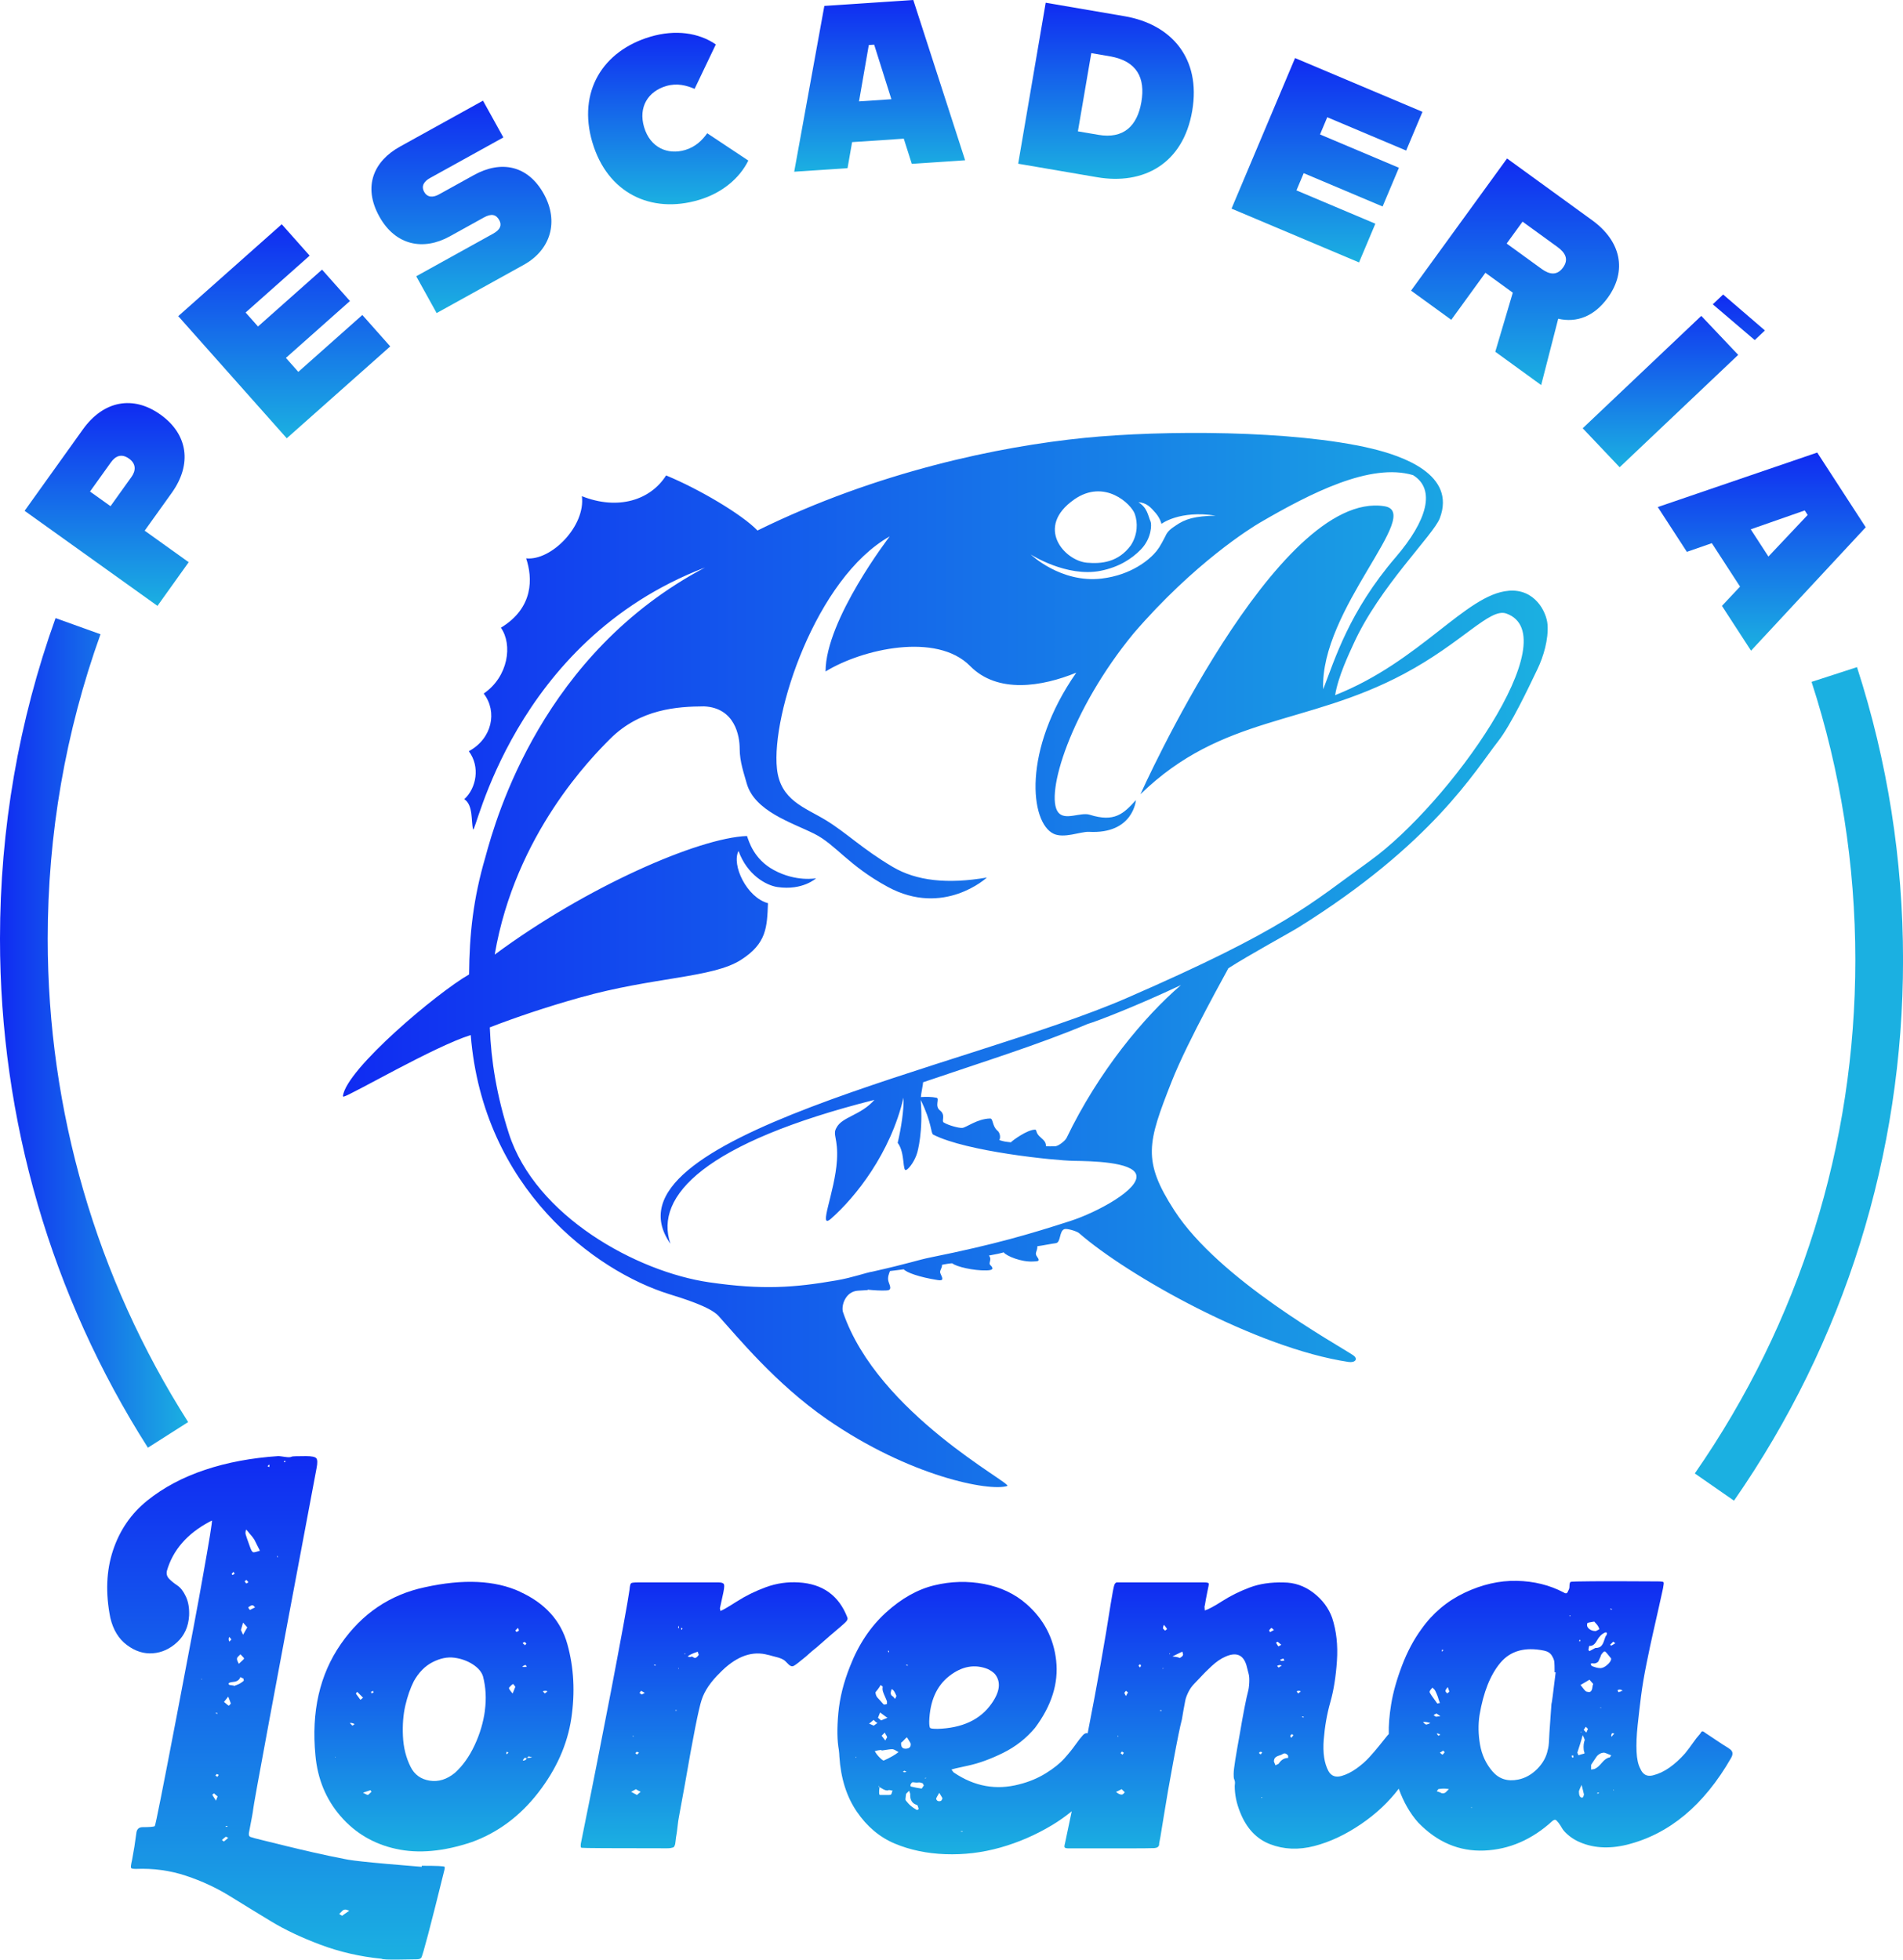 <svg xmlns="http://www.w3.org/2000/svg" xmlns:xlink="http://www.w3.org/1999/xlink" id="Capa_2" data-name="Capa 2" viewBox="0 0 446.68 460"><defs><style>      .cls-1 {        fill: url(#Degradado_sin_nombre_8-15);      }      .cls-2 {        fill: url(#Degradado_sin_nombre_8-11);      }      .cls-3 {        fill: url(#Degradado_sin_nombre_8-6);      }      .cls-4 {        fill: url(#Degradado_sin_nombre_8-14);      }      .cls-5 {        fill: url(#Degradado_sin_nombre_8-8);      }      .cls-6 {        fill: url(#Degradado_sin_nombre_8-7);      }      .cls-7 {        fill: url(#Degradado_sin_nombre_8-12);      }      .cls-8 {        fill: url(#Degradado_sin_nombre_8-10);      }      .cls-9 {        fill: url(#Degradado_sin_nombre_8-13);      }      .cls-10 {        fill: url(#Degradado_sin_nombre_8-4);      }      .cls-11 {        fill: url(#Degradado_sin_nombre_8-3);      }      .cls-12 {        fill: url(#Degradado_sin_nombre_8-5);      }      .cls-13 {        fill: url(#Degradado_sin_nombre_8-9);      }      .cls-14 {        fill: #1bb0e1;      }      .cls-15 {        fill: url(#Degradado_sin_nombre_8-2);      }      .cls-16 {        fill: url(#Degradado_sin_nombre_8);      }      .cls-17 {        fill: url(#Degradado_sin_nombre_8-16);      }    </style><linearGradient id="Degradado_sin_nombre_8" data-name="Degradado sin nombre 8" x1="80.46" y1="225.35" x2="363.24" y2="225.35" gradientUnits="userSpaceOnUse"><stop offset="0" stop-color="#102bf2"></stop><stop offset="1" stop-color="#1bb0e1"></stop></linearGradient><linearGradient id="Degradado_sin_nombre_8-2" data-name="Degradado sin nombre 8" x1="64.78" y1="341.8" x2="64.78" y2="460" xlink:href="#Degradado_sin_nombre_8"></linearGradient><linearGradient id="Degradado_sin_nombre_8-3" data-name="Degradado sin nombre 8" x1="104.21" y1="371.31" x2="104.21" y2="434.59" xlink:href="#Degradado_sin_nombre_8"></linearGradient><linearGradient id="Degradado_sin_nombre_8-4" data-name="Degradado sin nombre 8" x1="167.62" y1="371.42" x2="167.62" y2="433.87" xlink:href="#Degradado_sin_nombre_8"></linearGradient><linearGradient id="Degradado_sin_nombre_8-5" data-name="Degradado sin nombre 8" x1="301.62" y1="371.08" x2="301.62" y2="435.26" xlink:href="#Degradado_sin_nombre_8"></linearGradient><linearGradient id="Degradado_sin_nombre_8-6" data-name="Degradado sin nombre 8" x1="25.03" y1="94.62" x2="25.03" y2="142.21" xlink:href="#Degradado_sin_nombre_8"></linearGradient><linearGradient id="Degradado_sin_nombre_8-7" data-name="Degradado sin nombre 8" x1="66.72" y1="52.64" x2="66.72" y2="102.88" xlink:href="#Degradado_sin_nombre_8"></linearGradient><linearGradient id="Degradado_sin_nombre_8-8" data-name="Degradado sin nombre 8" x1="108.29" y1="23.62" x2="108.29" y2="73.49" xlink:href="#Degradado_sin_nombre_8"></linearGradient><linearGradient id="Degradado_sin_nombre_8-9" data-name="Degradado sin nombre 8" x1="156.85" y1="7.71" x2="156.85" y2="47.98" xlink:href="#Degradado_sin_nombre_8"></linearGradient><linearGradient id="Degradado_sin_nombre_8-10" data-name="Degradado sin nombre 8" x1="206.48" y1="0" x2="206.48" y2="40.29" xlink:href="#Degradado_sin_nombre_8"></linearGradient><linearGradient id="Degradado_sin_nombre_8-11" data-name="Degradado sin nombre 8" x1="259.6" y1=".64" x2="259.6" y2="41.98" xlink:href="#Degradado_sin_nombre_8"></linearGradient><linearGradient id="Degradado_sin_nombre_8-12" data-name="Degradado sin nombre 8" x1="311.48" y1="13.62" x2="311.48" y2="61.58" xlink:href="#Degradado_sin_nombre_8"></linearGradient><linearGradient id="Degradado_sin_nombre_8-13" data-name="Degradado sin nombre 8" x1="355.62" y1="37.2" x2="355.62" y2="90.39" xlink:href="#Degradado_sin_nombre_8"></linearGradient><linearGradient id="Degradado_sin_nombre_8-14" data-name="Degradado sin nombre 8" x1="392.88" y1="69.13" x2="392.88" y2="109.68" xlink:href="#Degradado_sin_nombre_8"></linearGradient><linearGradient id="Degradado_sin_nombre_8-15" data-name="Degradado sin nombre 8" x1="413.52" y1="106.22" x2="413.52" y2="152.74" xlink:href="#Degradado_sin_nombre_8"></linearGradient><linearGradient id="Degradado_sin_nombre_8-16" data-name="Degradado sin nombre 8" x1="0" y1="242.46" x2="44.17" y2="242.46" xlink:href="#Degradado_sin_nombre_8"></linearGradient></defs><g id="Capa_1-2" data-name="Capa 1"><g><path class="cls-16" d="M354.08,138.68c-9.97.83-20.7,16.59-40.69,24.5.68-4.34,3.26-9.72,4.34-12.09,6.08-13.39,18.74-25.51,20.23-29.45,3.88-10.25-8.7-14.61-16.11-16.37-18.26-4.32-48.99-4.32-67.24-2.49-20.02,2-48.67,7.91-76.81,21.75-3.62-3.77-13.69-9.73-21.45-12.93-3.65,5.78-11.26,8.25-19.77,4.87.91,6.96-7.15,15.21-13.08,14.6,1.52,4.56,1.83,11.56-5.93,16.28,2.81,3.97,1.74,11.51-4.03,15.45,3.27,4.27,1.98,10.57-3.5,13.54,2.74,3.65,1.75,8.69-1.06,11.26,2.13,1.37,1.57,5.22,2.06,7.06.51,1.93,9.13-44.11,54.45-61.45-38.03,20.08-48.98,58.41-51.56,67.99-2.86,9.75-3.75,18.14-3.83,27.54-7.45,4.24-28.85,22.24-29.61,28.54.04.05.08.11.12.16,1.78-.37,21.27-11.79,29.88-14.48,2.91,36.08,29.29,55.44,46.56,60.81,3.23,1.01,9.66,2.97,11.61,5.13,4.47,4.95,13.4,15.89,25.39,24.21,19.47,13.5,38.28,17.06,42.38,15.7,1.48-.49-30.45-16.95-38.55-40.79-.49-1.44.51-4.86,3.49-5.05.71-.05,1.48-.09,2.27-.14.01-.03.02-.07.03-.1,1.46.15,3.19.26,4.49.18,1.23-.08.78-.95.41-2.02-.34-.97.12-2,.33-2.53.44-.03,2.8-.37,3.24-.41.65.76,3.61,1.84,7.97,2.53,1.4.22,1.22-.31.63-1.56-.31-.66.43-1.19.37-2.02.37-.1,2.33-.44,2.46-.33.82.73,4.91,1.73,8.01,1.64,1.42-.04,1.79-.37.83-1.3-.45-.43.5-1.27-.29-2.19.9-.16,3.52-.65,3.42-.79.72.95,4.25,2.34,6.92,2.19,1.14-.06,1.76-.02,1.04-1.01-.79-1.07-.01-1.16,0-2.58.78-.08,3.53-.62,4.31-.71,1.26-.14.75-2.92,2.07-3.31.57-.17,2.82.45,3.41.96,11.41,9.95,41.61,26.99,63.25,30.23,1.56.23,2.36-.72,1.03-1.61-3.86-2.58-31.42-17.69-41.92-33.95-7.57-11.71-6.29-15.89-.67-30.17,3.88-9.88,13.4-26.62,13.34-26.68,4.71-3.04,14.59-8.43,16.43-9.58,31.48-19.62,41.45-36.75,46.93-43.75,2.98-3.8,7.11-12.53,9.22-16.93,1.37-2.86,2.61-6.95,2.34-10.45-.23-2.95-2.97-8.43-9.13-7.91ZM252.13,117.25c7.13-4.98,13.44,1.07,14.25,3.43.69,2,.7,4.78-.94,7.32-2.94,4.01-6.92,4.38-10.28,4.09-5.31-.46-12.31-8.35-3.02-14.84ZM258.32,133.99c4.33-.86,7.35-2.82,9.49-5.03,2.53-2.62,2.53-5.9,2.26-6.52-.61-1.39-.74-3.27-2.87-4.55,1.95.12,2.92,1.21,4.08,2.56,1.1,1.3,1.34,2.52,1.34,2.52,0,0,4.23-3.26,12.72-1.93-4.9.11-7.09.74-9.41,2.35-.99.68-1.87,1.24-2.4,2.5-1.2,2.34-1.7,3.13-2.72,4.21-1.01,1.06-5.02,4.86-12.24,5.71-9.58,1.12-16.63-5.65-16.63-5.65,0,0,8.4,5.41,16.39,3.83ZM250.3,267.19c-.28.59-1.87,1.85-2.62,1.88-.85.03-1.76.03-2.18-.03.07-1.15-.85-1.63-1.59-2.39-.86-.88-.49-1.48-.98-1.48-1.84,0-5.41,2.64-5.64,2.97-1.37-.14-1.65-.18-2.74-.53.37-.54.2-1.77-.5-2.27-1.17-1.07-.93-2.8-1.63-2.79-3.02.05-5.56,2.1-6.54,2.21-.72.08-3.26-.58-4.39-1.29-.56-.35.54-1.72-.85-2.81-1.35-1.05,0-2.8-.82-2.98-1.14-.24-2.42-.24-3.67-.16,0-.61.55-3.09.51-3.47,14.3-4.87,27.07-8.82,38.64-13.69,2.34-.69,11.56-4.26,21.9-9.13-8.67,7.45-19.32,20.23-26.88,35.94ZM321.6,202.05c-14.27,10.28-19.77,15.97-57.19,32.25-37.2,16.18-124.54,32.72-107.05,57.64-3.84-11.25,8.18-23.72,47.88-33.76-3.19,3.65-7.6,3.96-8.9,6.54-.99,1.67.43,2.39.11,7.64-.46,7.53-4.59,16.52-1.37,13.69,5.7-5.02,13.92-15.28,17-28.4.12,2.85-.57,7.19-1.37,10.61,1.82,2.4,1.04,6.93,2.05,6.35.76-.44,1.98-2.18,2.51-3.95.12-.39,1.45-5.1.84-12.47,2.66,5.4,2.35,7.84,2.93,8.14,7.76,3.99,28.64,6.1,32.97,6.16,4.06.06,13.77.22,14.68,3.22,1.03,3.39-9.21,8.89-15.52,10.92-9.43,3.04-17.64,5.48-32.7,8.52-3.22.65-4.87,1.37-13.69,3.35-1.47.21-4.56,1.38-8.44,2.05-9.87,1.71-17.34,2.28-29.89.45-16.94-2.46-40.75-15.48-47-34.91-2.84-8.83-4.2-17.16-4.48-24.93,6.09-2.35,13.12-4.74,21.21-7.01,17.27-4.86,31.03-4.56,37.72-8.82,6.09-3.88,6.14-7.72,6.36-13.32-4.98-1.34-8.6-8.99-6.91-12.26,2.02,5.61,6.46,8.08,9.14,8.47,5.93.87,9.07-2.06,9.07-2.06,0,0-4.67.93-9.94-1.94-4.71-2.55-5.85-6.78-6.28-7.98-11.38.42-37.8,11.97-59.22,27.84,4.82-28.29,22.9-46.45,27.08-50.63,7.07-7.07,15.84-7.6,22.06-7.64,7.3.34,8.36,7.03,8.36,9.92,0,3.1,1.04,5.92,1.62,8.06,1.81,6.64,10.6,9.28,15.9,11.93,5.02,2.51,7.95,7.42,17.23,12.46,13.18,7.16,23.28-2.19,23.28-2.19-9.28,1.59-16.56.79-22.13-2.51-7.16-4.24-10.86-8.02-15.64-10.93-4.96-3.03-10.72-4.66-11.51-12.11-1.37-12.78,9.13-44.72,26.47-54.53,0,0-15.06,19.55-15.06,31.71,8.67-5.32,26.1-9.23,33.92-1.29,6.48,6.58,16.89,4.85,24.93,1.57-12.72,18.23-10.85,35.23-5.31,37.82,2.44,1.14,6.28-.51,8.21-.46,10.5.61,11.1-7.45,11.1-7.45-2.91,3.24-5.06,5.26-10.84,3.44-2.17-.68-5.82,1.48-7.41-.57-3.17-4.07,2.91-24.04,17.72-42.02,14.23-16.54,27.64-24.81,29.59-25.95,11.94-6.96,26.01-14.15,35.98-11.18,5.39,3.31,3.33,10.65-4.04,19.24-10.99,12.81-14.3,23.99-17.04,31.03-.84-18.7,23.72-41.48,14.37-42.97-25.25-4.02-57.27,67.61-57.27,67.61,19.24-18.7,38.87-15.99,61.9-28.28,13.69-7.3,20.08-15.51,23.96-14.15,14.7,5.19-13.46,44.72-31.94,58.03Z"></path><g><path class="cls-15" d="M98.99,437.96v.25c-7.03-.58-10.84-.91-11.42-.99-3.47-.33-5.75-.62-6.82-.87-2.15-.42-4.51-.91-7.07-1.49-2.56-.58-4.76-1.1-6.58-1.55-1.82-.45-3.58-.89-5.27-1.3-1.7-.41-2.63-.66-2.79-.74-.5-.08-.7-.41-.62-.99.66-3.39.99-5.21.99-5.46,0-.74,4.96-27.46,14.89-80.16.25-1.24.23-2.03-.06-2.36-.29-.33-1.1-.5-2.42-.5-2.07,0-3.19.04-3.35.12-.25.17-.79.19-1.61.06-.83-.12-1.32-.19-1.49-.19-6.29.42-12.04,1.49-17.25,3.23-5.21,1.74-9.72,4.14-13.53,7.2-3.81,3.06-6.49,6.97-8.07,11.73-1.57,4.76-1.78,10.03-.62,15.82.66,2.81,1.96,4.94,3.91,6.39,1.94,1.45,3.97,2.09,6.08,1.92,2.11-.16,4.01-1.03,5.71-2.61,1.69-1.57,2.63-3.64,2.79-6.2.08-1.74-.17-3.23-.74-4.47-.58-1.24-1.24-2.11-1.99-2.61-.74-.5-1.39-1.01-1.92-1.55-.54-.54-.73-1.18-.56-1.92,1.41-4.88,4.76-8.73,10.05-11.54l.5-.25c.16,0-.58,4.59-2.23,13.77-.74,4.3-2.75,14.99-6.02,32.08-3.27,17.08-4.98,25.71-5.15,25.87-.25.17-1.2.25-2.85.25-.91,0-1.41.5-1.49,1.49-.25,1.99-.58,4.05-.99,6.2-.25,1.07-.33,1.69-.25,1.86.08.16.45.25,1.12.25,4.14-.17,8.06.37,11.79,1.61s7.15,2.83,10.3,4.78c3.14,1.94,6.35,3.91,9.62,5.89,3.27,1.99,7.15,3.83,11.66,5.52,4.51,1.69,9.29,2.79,14.33,3.29.16.16,1.55.23,4.16.19,2.61-.04,3.95-.06,4.03-.06.58,0,.95-.12,1.12-.37.33-.41,2.15-7.32,5.46-20.72.08-.33.08-.54,0-.62,0-.17-1.78-.25-5.34-.25ZM66.73,342.91l.37.12c-.17.17-.33.21-.5.12.08-.08.12-.16.12-.25ZM47.37,394.16v.12l-.12-.12.12-.12v.12ZM65.11,365.25l.12.12v.12h-.12l-.12-.12.12-.12ZM63.13,343.78c.16.17.16.37,0,.62-.17-.17-.29-.25-.37-.25.08,0,.21-.12.37-.37ZM57.79,359.05c.25.25.5.54.74.87.74.83,1.2,1.45,1.36,1.86.33.66.7,1.41,1.12,2.23-.74.25-1.24.37-1.49.37s-.5-.33-.74-.99c-.66-1.82-1.04-2.89-1.12-3.23-.08-.33-.04-.7.12-1.12ZM57.79,370.83l.25.25c.16.17.25.29.25.37l-.5.25-.37-.5c.25-.17.37-.29.37-.37ZM54.57,369.22c.08-.08.16-.16.25-.25.16.25.25.39.25.43s-.17.15-.5.31l-.12-.12c-.08-.16-.04-.29.12-.37ZM53.82,384.23l.5.62-.5.5c-.17-.41-.17-.78,0-1.12ZM51.09,402.23c-.17.08-.33.04-.5-.12.25-.08.41-.04.5.12ZM50.84,422.27c-.08.21-.12.35-.12.43-.5-.74-.79-1.2-.87-1.37-.08,0,.04-.12.37-.37.08.08.37.33.87.74-.08.17-.17.35-.25.56ZM50.97,417.12c0-.08-.06-.14-.19-.19-.12-.04-.19-.1-.19-.19.16-.16.25-.27.25-.31s.16.02.5.19c-.08.17-.21.33-.37.5ZM52.52,432.26s-.19-.12-.43-.37c.58-.5.89-.74.93-.74s.23.08.56.25c-.66.58-1.01.87-1.05.87ZM52.95,428.78c.08-.17.25-.21.5-.12-.17.17-.33.21-.5.12ZM53.7,400.37c-.08,0-.46-.29-1.12-.87l.99-1.24c.33.83.54,1.36.62,1.61-.25.33-.41.5-.5.5ZM56.92,394.78c-.25.17-.43.29-.56.37-.12.08-.39.21-.81.37-.25.08-.46.17-.62.25,0-.08-.04-.12-.12-.12-.5-.08-.79-.12-.87-.12-.25-.08-.33-.21-.25-.37,0-.16.39-.29,1.18-.37.79-.08,1.3-.45,1.55-1.12l.74.37c0,.17.02.29.06.37.04.08-.06.21-.31.37ZM56.06,390.56c-.08-.16-.17-.33-.25-.5-.25-.5-.25-.87,0-1.12l.62-.62c.58.58.87.91.87.99s-.41.5-1.24,1.24ZM57.05,383.74l-.5-1.12.5-1.74.99,1.12-.99,1.74ZM58.66,377.04c.33-.25.62-.29.87-.12.08.17.21.29.37.37-.17.08-.58.29-1.24.62-.08-.08-.17-.19-.25-.31-.08-.12-.12-.23-.12-.31.08-.08.21-.16.37-.25ZM80.31,449.69s-.27-.1-.68-.43c.16-.17.33-.33.5-.5.33-.42.7-.58,1.12-.5.25.08.5.17.74.25-1.08.74-1.63,1.14-1.67,1.18Z"></path><path class="cls-11" d="M122.07,373.63c-5.87-2.69-13.32-3.04-22.34-1.05-8.19,1.74-14.77,6.18-19.73,13.34-4.96,7.16-6.95,15.86-5.96,26.12.5,5.54,2.46,10.3,5.89,14.27,3.43,3.97,7.78,6.54,13.03,7.69,5.25,1.16,11.19.62,17.81-1.61,6.12-2.23,11.31-6.1,15.57-11.6,4.26-5.5,6.84-11.31,7.76-17.43.91-6.12.6-11.93-.93-17.43-1.53-5.5-5.23-9.6-11.11-12.28ZM78.76,412.53c-.08,0-.12-.04-.12-.12h.12v.12ZM82.73,405.08l-.62-.62c.33-.08.7,0,1.12.25l-.5.37ZM83.54,397.57s.06-.19.31-.43c.25.25.7.7,1.36,1.36-.25.25-.46.42-.62.5-.66-.91-1.01-1.38-1.05-1.43ZM86.33,421.34c-.08,0-.46-.16-1.12-.5.16-.08.43-.19.81-.31.37-.12.68-.23.93-.31l.25.37c-.5.5-.79.74-.87.74ZM87.2,397.51l-.12-.37.5-.25c0,.17.04.29.12.37-.17.08-.33.17-.5.25ZM113.82,401.54c-.37,2.77-1.18,5.48-2.42,8.13-1.24,2.65-2.77,4.8-4.59,6.45-1.9,1.57-3.89,2.19-5.96,1.86-2.07-.33-3.56-1.41-4.47-3.23-1.08-2.15-1.68-4.55-1.8-7.2-.12-2.65.06-5.04.56-7.2.5-2.15,1.16-4.05,1.99-5.71,1.16-2.07,2.62-3.56,4.4-4.47,1.78-.91,3.47-1.26,5.09-1.05,1.61.21,3.06.73,4.34,1.55,1.28.83,2.09,1.78,2.42,2.85.66,2.57.81,5.23.43,8ZM118.97,411.78c-.17-.08-.17-.29,0-.62.08.08.21.17.37.25l-.37.37ZM120.33,397.51c-.17-.16-.35-.39-.56-.68-.21-.29-.31-.47-.31-.56s.17-.29.5-.62c.16-.16.33-.29.5-.37.33.42.5.64.5.68s-.21.56-.62,1.55ZM121.32,383.12l-.37-.37.62-.62c.08.08.16.29.25.62-.33.17-.5.29-.5.37ZM122.81,385.6c.25-.25.5-.17.74.25l-.37.37c0-.08-.06-.16-.19-.25-.12-.08-.23-.16-.31-.25l.12-.12ZM123.31,390.81l.37.37c-.42.17-.79.17-1.12,0l.74-.37ZM123.56,412.9c-.08.17-.29.29-.62.37h-.25c.25-.41.39-.62.43-.62h.43v.25ZM123.68,412.65c.25-.25.39-.37.43-.37s.31.08.81.25c-.5.08-.91.12-1.24.12ZM127.9,397.51l-.5-.5c.41-.16.79-.16,1.12,0l-.62.5Z"></path><path class="cls-10" d="M198.88,379.64c-1.99-5.13-5.79-7.86-11.42-8.19-2.65-.16-5.21.21-7.69,1.12-2.48.91-4.76,2.03-6.82,3.35-2.07,1.32-3.35,2.07-3.85,2.23l-.12-.62c.16-.74.37-1.69.62-2.85.33-1.41.45-2.3.37-2.67-.08-.37-.5-.56-1.24-.56h-18.99c-.91,0-1.45.06-1.61.19-.17.12-.29.64-.37,1.55-.17,1.24-.66,4.12-1.49,8.62-.83,4.51-1.78,9.55-2.85,15.14-1.08,5.58-2.15,11.11-3.23,16.57-1.07,5.46-1.99,10.01-2.73,13.65-.74,3.64-1.12,5.5-1.12,5.58-.08.58-.04.91.12.99.33.08,7.03.12,20.1.12.41,0,.7-.02.87-.06.16-.04.33-.08.5-.12.17-.04.29-.15.37-.31.08-.16.14-.35.19-.56.04-.21.08-.52.12-.93.04-.41.1-.85.19-1.3.08-.45.16-1.1.25-1.92.08-.83.21-1.65.37-2.48.33-1.82.79-4.3,1.36-7.44,1.9-11,3.2-17.58,3.91-19.73.7-2.15,2.17-4.3,4.4-6.45.25-.25.41-.41.5-.5,3.56-3.39,7.11-4.59,10.67-3.6.08,0,.41.08.99.25.58.17.97.27,1.18.31.21.04.52.15.93.31.41.17.74.37.99.62s.5.5.74.74c.41.41.81.54,1.18.37.37-.16,1.34-.91,2.92-2.23.99-.91,1.86-1.65,2.61-2.23.74-.66,1.74-1.53,2.98-2.61,2.07-1.74,3.31-2.81,3.72-3.23.41-.41.54-.79.37-1.12ZM149.37,411.28c.08-.08.21-.08.37,0,.08.08.17.12.25.12-.25.25-.39.39-.43.43s-.19-.06-.43-.31l.25-.25ZM148.62,407.44l.12.12-.12.12c0-.08-.04-.12-.12-.12l.12-.12ZM149.49,421.34l-1.36-.74c.5-.25.87-.45,1.12-.62.25.17.62.37,1.12.62l-.87.74ZM150.61,397.76l-.5-.37.37-.5.87.5-.74.37ZM153.46,390.81c.25-.08.41-.04.5.12-.17.08-.33.04-.5-.12ZM158.43,401.48c.16-.08.33-.08.5,0-.17.08-.33.08-.5,0ZM159.29,391.8c-.08-.08-.12-.17-.12-.25h.12v.25ZM159.29,382.25c-.17-.16-.17-.37,0-.62.08.25.08.46,0,.62ZM160.1,382.43s-.06.11-.06.19c-.17-.16-.21-.33-.12-.5.08,0,.16.04.25.12,0,.08-.02.15-.06.19ZM160.78,388.33l-.12-.12.12-.12c0,.08.04.12.12.12l-.12.12ZM163.51,389.01c-.17.12-.29.19-.37.19s-.33-.12-.74-.37c-.25.17-.58.17-.99,0,.33-.33,1.12-.7,2.36-1.12l.25.74c-.17.25-.33.43-.5.56Z"></path><path class="cls-12" d="M405.85,410.42c-1.08-.66-2.07-1.3-2.98-1.92-.91-.62-1.53-1.03-1.86-1.24-.33-.21-.66-.43-.99-.68-.33-.25-.58-.23-.74.06-.17.29-.37.56-.62.81s-.66.79-1.24,1.61c-.58.83-1.2,1.66-1.86,2.48-1.16,1.32-2.38,2.44-3.66,3.35-1.28.91-2.61,1.53-3.97,1.86-1.36.33-2.34-.21-2.92-1.61-.5-.91-.79-2.23-.87-3.97-.08-1.74,0-3.78.25-6.14.25-2.36.52-4.67.81-6.95.29-2.27.72-4.84,1.3-7.69.58-2.85,1.07-5.19,1.49-7.01.41-1.82.89-3.93,1.43-6.33.54-2.4.85-3.8.93-4.22.16-.83.21-1.3.12-1.43-.08-.12-.54-.19-1.36-.19-13.4-.08-20.23-.04-20.47.12-.08.08-.15.21-.19.37-.04.17-.06.39-.06.68s-.04.52-.12.68l-.12.25-.12.25c-.17.5-.5.58-.99.25-3.31-1.74-6.99-2.65-11.04-2.73-4.05-.08-8.13.85-12.22,2.79-4.09,1.94-7.47,4.78-10.11,8.5-1.82,2.48-3.35,5.36-4.59,8.62-1.24,3.27-2.09,6.29-2.54,9.06-.43,2.61-.61,4.94-.56,7-.15.14-.34.35-.56.63-.46.58-1.04,1.3-1.74,2.17-.7.87-1.47,1.76-2.3,2.67-.83.91-1.82,1.78-2.98,2.61-1.16.83-2.32,1.41-3.47,1.74-1.41.41-2.44.04-3.1-1.12-.99-1.82-1.36-4.28-1.12-7.38.25-3.1.76-6.04,1.55-8.81.79-2.77,1.3-6,1.55-9.68.25-3.68-.12-7.05-1.12-10.11-.83-2.31-2.3-4.28-4.4-5.89-2.11-1.61-4.45-2.42-7.01-2.42-2.98-.08-5.63.31-7.94,1.18-2.32.87-4.45,1.92-6.39,3.16-1.94,1.24-3.33,1.99-4.16,2.23-.08-.74-.08-1.12,0-1.12.16-.99.37-2.11.62-3.35.25-1.07.35-1.69.31-1.86-.04-.16-.39-.25-1.05-.25h-20.23c-.41-.08-.7.1-.87.56-.17.46-.46,1.97-.87,4.53-1.33,8.61-3.13,18.73-5.4,30.33-.36-.12-.73.02-1.12.44-.46.5-1.04,1.24-1.74,2.23-.7.99-1.57,2.07-2.61,3.23-1.04,1.16-2.48,2.32-4.34,3.47-1.86,1.16-3.95,2.03-6.27,2.61-5.38,1.41-10.47.5-15.26-2.73-.08,0-.29-.25-.62-.74.08-.08,1.38-.39,3.91-.93,2.52-.54,5.25-1.53,8.19-2.98,2.94-1.45,5.44-3.41,7.51-5.89,3.89-5.21,5.54-10.46,4.96-15.76-.58-5.29-2.9-9.72-6.95-13.28-2.73-2.4-6.04-3.97-9.93-4.72-3.89-.74-7.8-.64-11.73.31-3.93.95-7.71,3.08-11.35,6.39-3.64,3.31-6.45,7.53-8.44,12.66-1.49,3.72-2.4,7.36-2.73,10.92-.33,3.56-.29,6.45.12,8.69.08.66.12,1.16.12,1.49.33,5.13,1.69,9.45,4.09,12.97,2.4,3.52,5.38,6.02,8.93,7.51,3.56,1.49,7.51,2.32,11.85,2.48,4.34.16,8.64-.35,12.9-1.55,4.26-1.2,8.31-2.96,12.16-5.27,1.68-1.01,3.2-2.1,4.61-3.25-.51,2.44-1.03,4.93-1.57,7.47-.16.58-.19.93-.06,1.05s.43.19.93.19h12.66c4.22,0,6.68-.02,7.38-.06.7-.04,1.1-.31,1.18-.81v-.25c.08-.25.43-2.31,1.05-6.2.62-3.89,1.38-8.29,2.3-13.21.91-4.92,1.57-8.17,1.99-9.74.08-.5.21-1.22.37-2.17.17-.95.31-1.72.43-2.3.12-.58.37-1.24.74-1.99.37-.74.85-1.41,1.43-1.99.33-.33.76-.79,1.3-1.36.54-.58.99-1.06,1.37-1.43.37-.37.83-.81,1.36-1.3.54-.5,1.07-.93,1.61-1.3.54-.37,1.1-.68,1.68-.93,2.48-1.07,4.09-.41,4.84,1.99.25.99.43,1.72.56,2.17.12.46.16,1.12.12,1.99-.04.87-.15,1.59-.31,2.17-.17.58-.43,1.82-.81,3.72-.37,1.9-.72,3.85-1.05,5.83-.5,2.73-.87,4.88-1.12,6.45-.25,1.57-.37,2.65-.37,3.23s.02.93.06,1.06c.04.12.1.31.19.56.08.25.08.66,0,1.24,0,1.99.41,4.01,1.24,6.08,1.49,3.81,3.85,6.33,7.07,7.57,3.23,1.24,6.68,1.38,10.36.43,3.68-.95,7.34-2.67,10.98-5.15,3.54-2.41,6.48-5.18,8.85-8.3,1.14,3.13,2.65,5.79,4.56,7.93,4.47,4.63,9.64,6.82,15.51,6.58,5.87-.25,11.21-2.56,16.01-6.95.33-.25.58-.33.74-.25.16.08.39.31.68.68.29.37.56.79.81,1.24.25.46.7.97,1.36,1.55.66.58,1.41,1.08,2.23,1.49,3.39,1.65,7.28,1.94,11.66.87,9.93-2.48,18.07-9.26,24.44-20.35.58-.99.41-1.74-.5-2.23ZM200.99,412.65c-.08-.08-.12-.16-.12-.25h.12v.25ZM213.15,390.94c-.17.08-.33.04-.5-.12.16-.08.33-.04.5.12ZM209.18,396.89c0-.17.04-.29.12-.37.08,0,.17.04.25.12.25.17.54.66.87,1.49-.08.08-.15.21-.19.37-.04.17-.1.25-.19.25-.08-.08-.17-.19-.25-.31-.08-.12-.17-.21-.25-.25-.08-.04-.17-.1-.25-.19-.25-.25-.29-.62-.12-1.12ZM208.68,387.58l-.12.37c-.08-.16-.12-.33-.12-.5.08,0,.16.04.25.12ZM206.82,403.84l-.74-.62.5-1.24c.25.17.56.39.93.68.37.29.64.48.81.56-.17.08-.66.29-1.49.62ZM208.06,408.06c-.08.17-.17.33-.25.5l-.87-1.12.74-.74.25.5c.33.41.37.7.12.87ZM205.52,397.2s.21-.25.5-.62c.29-.37.52-.72.68-1.05l.5.37c-.08.41-.06.81.06,1.18.12.37.29.79.5,1.24.21.46.35.81.43,1.05v.62c-.5.17-.79.17-.87,0-.58-.66-.99-1.12-1.24-1.37-.25-.25-.41-.54-.5-.87-.08-.33-.1-.52-.06-.56ZM203.96,404.58c.08,0,.45-.29,1.12-.87.16.25.45.5.87.74l-.87.62-1.12-.5ZM209.36,420.72c-.04.17-.08.29-.12.37-.04.08-.1.15-.19.19-.08.04-.23.06-.43.06h-2.05c-.25,0-.29-.62-.12-1.86-.08,0-.17-.04-.25-.12l.12-.12.12.25c.66.42,1.14.66,1.43.74.29.08.5.08.62,0,.12-.08.47-.04,1.05.12-.08.08-.15.21-.19.37ZM207.44,413.27c-.17,0-.5-.25-.99-.74s-.87-.99-1.12-1.49c.58-.16,1.12-.25,1.61-.25v.12c1.49-.25,2.36-.35,2.61-.31.25.04.7.27,1.36.68-.83.66-1.99,1.32-3.47,1.98ZM211.53,409.05c.16-.08.39-.29.68-.62.29-.33.52-.54.68-.62.58.91.87,1.41.87,1.49.08.74-.29,1.14-1.12,1.18-.83.04-1.2-.43-1.12-1.43ZM211.91,415.88c.08,0,.21-.08.37-.25.08.08.25.17.5.25-.33.17-.62.17-.87,0ZM215.38,424.81c-.17.08-.25.08-.25,0-.58-.33-1.04-.64-1.36-.93-.33-.29-.56-.52-.68-.68-.12-.16-.23-.29-.31-.37-.08-.08-.15-.16-.19-.25-.04-.08-.06-.17-.06-.25.08-.83.14-1.26.19-1.3s.27-.27.68-.68l.25.74c-.08,1.41.45,2.28,1.61,2.61.08,0,.21.29.37.87,0,.08-.08.17-.25.25ZM216.37,419.85c-.66-.08-1.53-.25-2.61-.5-.08-.25-.08-.41,0-.5.16-.33.33-.5.5-.5.58.08.99.11,1.24.06.25-.04.48-.02.68.06.21.08.33.12.37.12s.08.06.12.19c.04.12.1.23.19.31l-.5.74ZM217.24,417.49h-.12c.08-.08.12-.17.12-.25l.12.12-.12.12ZM220.47,422.82c-.41,0-.66-.21-.74-.62,0-.08.25-.54.74-1.36l.74,1.24c-.08.5-.33.74-.74.74ZM219.97,405.82c-.91,0-1.45-.06-1.61-.19-.17-.12-.25-.64-.25-1.55.16-4.8,1.74-8.35,4.72-10.67,2.98-2.31,6-2.85,9.06-1.61.66.33,1.2.7,1.61,1.12,1.49,1.82,1.24,4.14-.74,6.95-2.65,3.81-6.91,5.79-12.78,5.96ZM225.43,429.9c.25-.08.45-.08.62,0-.17.08-.37.08-.62,0ZM263.34,411.16s.19.08.43.25c0,.08-.04.17-.12.25s-.12.17-.12.25c-.25-.16-.42-.29-.5-.37.16-.25.27-.37.31-.37ZM262.41,407.44l.12.12-.12.12c0-.08-.04-.12-.12-.12l.12-.12ZM263.65,421.09c-.25.25-.66.21-1.24-.12-.17-.16-.33-.29-.5-.37.08,0,.21-.04.37-.12.16-.08.33-.16.5-.25.16-.08.33-.16.5-.25.16.17.41.42.74.74l-.37.37ZM264.27,398.13l-.37-.74.37-.5.5.37-.5.87ZM267.74,391.18c-.08.08-.12.17-.12.25-.25-.25-.37-.39-.37-.43s.08-.14.25-.31c.08,0,.17.04.25.12.08.08.08.21,0,.37ZM272.46,401.61l-.25-.12c.16-.08.33-.08.5,0-.08.08-.17.12-.25.12ZM273.08,391.68h-.25c.08-.08.16-.12.25-.12v.12ZM273.45,382.75c-.17-.16-.29-.29-.37-.37-.17-.08-.12-.41.12-.99.41.5.66.83.74.99-.25.25-.42.37-.5.37ZM274.57,388.33l-.12-.12.12-.12c0,.08.04.12.12.12-.08,0-.12.04-.12.12ZM277.3,388.95c-.17.08-.29.17-.37.25-.25-.16-.83-.29-1.74-.37,1.49-.74,2.27-1.12,2.36-1.12,0,.17.04.33.12.5.08.25-.04.5-.37.74ZM301.49,389.82h-.25c-.25.08-.46.08-.62,0l-.12-.25.74-.25.25.5ZM300.87,390.94l-.74.5-.37-.37c.33-.25.7-.29,1.12-.12ZM299.94,385.41s.31.27.81.68c-.42.25-.64.37-.68.37s-.23-.29-.56-.87c.25-.17.39-.23.43-.19ZM296.16,422.08l-.12-.12.12-.12.12.12c-.08,0-.12.04-.12.12ZM295.91,411.84s-.12-.06-.37-.31c0-.08.04-.16.12-.25.16-.08.33-.08.5,0,0,.08.04.12.12.12-.25.25-.37.39-.37.43ZM297.9,382.75c0-.08.16-.29.5-.62.08,0,.21.08.37.25.08.08.16.17.25.25-.5.25-.79.41-.87.5l-.25-.37ZM302.36,412.65c-.91,0-1.66.46-2.23,1.36l-.74.37-.37-.87c0-.41.1-.72.31-.93s.52-.37.93-.5c.41-.12.66-.23.74-.31.5-.33.95-.21,1.36.37v.5ZM303.11,407.93c-.33-.33-.29-.62.12-.87l.37.25c-.25.33-.42.54-.5.62ZM304.72,397.51l-.37-.5c.33-.16.66-.16.99,0l-.62.5ZM305.59,402.97c.17-.08.33-.04.5.12-.25.08-.42.04-.5-.12ZM338.72,410.91l.37.37c0,.08-.17.29-.5.62-.25-.16-.46-.33-.62-.5.5-.25.74-.41.74-.5ZM337.6,407.44l-.37-.5c.16-.08.45,0,.87.25l-.5.25ZM338.6,387.21l.12.12v.12l-.25.25c-.08-.25-.04-.41.12-.5ZM336.24,396.15l.37.37c.17.08.45.66.87,1.74.16.58.33,1.08.5,1.49l-.62.12c-1.16-1.57-1.76-2.46-1.8-2.67-.04-.21.19-.56.68-1.05ZM335.12,404.71c-.25.17-.5.12-.74-.12-.17-.16-.29-.29-.37-.37.41-.08.99,0,1.74.25-.17.08-.37.17-.62.25ZM336.49,402.6c.41-.25.64-.37.68-.37s.35.21.93.62c-.66.08-1.01.12-1.05.12s-.23-.12-.56-.37ZM339.78,420.28c-.12.12-.21.21-.25.25l-.19.19c-.41.33-.87.33-1.36,0-.25-.08-.5-.16-.74-.25l.37-.5c.91-.16,1.74-.16,2.48,0l-.31.31ZM339.71,397.51c-.08-.08-.17-.16-.25-.25-.25-.25-.25-.5,0-.74.08-.16.21-.33.37-.5.25.66.37,1.01.37,1.05s-.17.19-.5.43ZM345.42,424.31v.12l-.12-.12.12-.12c0,.08.04.12.12.12h-.12ZM364.16,399.99c-.08,1.32-.19,2.79-.31,4.4-.12,1.61-.21,2.96-.25,4.03-.04,1.08-.15,1.86-.31,2.36-.33,1.66-1.16,3.14-2.48,4.47-1.32,1.32-2.81,2.15-4.47,2.48-2.48.5-4.49-.14-6.02-1.92-1.53-1.78-2.5-3.87-2.92-6.27-.42-2.4-.46-4.72-.12-6.95.91-5.38,2.54-9.47,4.9-12.28,2.36-2.81,5.77-3.76,10.24-2.85.83.17,1.43.54,1.8,1.12.37.58.58,1.1.62,1.55.04.46.06,1.14.06,2.05v.37h.25c-.58,4.88-.91,7.36-.99,7.45ZM368.5,379.4c-.08,0-.12-.04-.12-.12l.12-.12.12.12-.12.12ZM369.06,412.59s-.1-.19-.19-.43c.16-.08.29-.12.37-.12,0,.08.04.21.12.37-.17.17-.27.23-.31.19ZM378.43,377.78c-.25.08-.41.04-.5-.12.16-.08.33-.04.5.12ZM376.69,383.24c.17-.08.31-.08.43,0,.12.08.1.29-.06.62-.17.17-.33.54-.5,1.12-.17.58-.39,1.04-.68,1.36-.29.33-.77.5-1.43.5l-1.36.74-.25-.25c.08-.66.16-.99.25-.99.66.08,1.24-.33,1.74-1.24.5-.91,1.12-1.53,1.86-1.86ZM372.59,381.01c0-.08.54-.21,1.61-.37.5.5.83.91.99,1.24.16.33.23.52.19.56-.04.04-.31.19-.81.43-.66,0-1.2-.19-1.61-.56-.42-.37-.54-.81-.37-1.3ZM370.86,384.85v.12l.12.25c-.08,0-.17.04-.25.12-.08-.16-.04-.33.12-.5ZM371.73,421.46c-.08.42-.25.58-.5.5-.41-.08-.62-.58-.62-1.49,0-.08.21-.58.62-1.49.33,1.24.5,1.9.5,1.99.08.17.08.33,0,.5ZM371.73,410.66c0,.17.04.35.12.56.08.21.1.33.06.37s-.17.08-.37.12c-.21.04-.56.15-1.05.31l-.25-.62c.16-.5.39-1.2.68-2.11.29-.91.47-1.57.56-1.99.25.41.41.79.5,1.12-.25.66-.33,1.41-.25,2.23ZM370.98,406.57l.12-.12c.08,0,.12.04.12.12h-.25ZM372.35,406.69l-.62-.62.5-.74.5.5-.37.87ZM372.72,397.14c-.25,0-.46-.08-.62-.25-.17-.17-.37-.41-.62-.74-.25-.33-.41-.54-.5-.62.16-.08.87-.5,2.11-1.24l.87.99c-.08.17-.15.43-.19.81-.04.37-.15.66-.31.87-.17.21-.41.27-.74.19ZM374.83,420.96c.16-.16.33-.21.5-.12-.08.17-.25.21-.5.12ZM377.81,412.53c-.58.08-1.18.5-1.8,1.24-.62.74-1.14,1.2-1.55,1.36,0,.08-.33.17-.99.25v-1.12c.16-.25.37-.56.62-.93.25-.37.45-.68.62-.93.16-.25.41-.48.74-.68.33-.21.7-.31,1.12-.31.08,0,.62.21,1.61.62-.17.33-.29.5-.37.5ZM375.57,400.86c.08-.08.16-.08.25,0v.12c-.08-.08-.17-.12-.25-.12ZM377.19,390.87c-.66.54-1.24.77-1.74.68-.41,0-1.04-.16-1.86-.5l-.25-.5.37-.12c.33.08.64.06.93-.06.29-.12.48-.27.56-.43.08-.16.21-.43.37-.81.16-.37.25-.6.25-.68.41-.58.7-.85.87-.81.17.04.66.6,1.49,1.67,0,.5-.33,1.01-.99,1.55ZM378.8,420.22v.12l-.12-.12c0-.08.04-.12.12-.12v.12ZM378.3,407.69c-.17-.25-.12-.54.12-.87l.5.12c-.33.33-.54.58-.62.74ZM378.24,386.28s-.15-.02-.31-.19l.37-.37c.16-.16.29-.29.37-.37.16.17.33.29.5.37-.58.33-.89.52-.93.56ZM380.47,397.02c-.12.08-.25.12-.37.12s-.19.04-.19.12l-.25-.5c.41-.25.83-.21,1.24.12-.17,0-.31.04-.43.12Z"></path></g><g><path class="cls-3" d="M5.78,119.9l13.68-19.11c4.84-6.77,11.82-8.05,18.23-3.45,6.41,4.59,7.46,11.6,2.61,18.37l-6.34,8.86,10.33,7.4-7.33,10.25-31.18-22.31ZM30.85,111.97c1.02-1.43,1.18-3.06-.56-4.31-1.83-1.31-3.23-.56-4.25.86l-4.91,6.86,4.81,3.44,4.91-6.86Z"></path><path class="cls-6" d="M41.84,74.21l24.29-21.57,6.55,7.37-15.03,13.35,2.91,3.28,15.03-13.35,6.55,7.37-15.03,13.35,2.91,3.28,15.03-13.35,6.55,7.37-24.29,21.57-25.47-28.67Z"></path><path class="cls-5" d="M97.68,64.86l18.07-10.01c1.73-.96,2.07-2.02,1.44-3.17-.74-1.34-1.83-1.62-3.61-.63l-8,4.43c-6.13,3.4-12.73,2.23-16.55-4.67-3.93-7.09-1.26-13.02,4.88-16.41l19.46-10.77,4.78,8.63-17.25,9.55c-1.29.72-2.13,1.81-1.33,3.24.77,1.39,2.16,1.31,3.46.59l8.2-4.54c6.42-3.56,12.71-2.28,16.42,4.43,3.56,6.42,1.68,13.1-4.74,16.65l-20.42,11.31-4.78-8.63Z"></path><path class="cls-13" d="M139.04,33.42c-3.51-11.93,2.46-21.51,13.65-24.81,5.83-1.72,11.32-.94,15.33,1.82l-4.98,10.43c-1.83-.78-4.08-1.43-6.65-.67-4.26,1.25-6.6,4.92-5.21,9.64,1.42,4.83,5.54,6.59,9.64,5.38,2.47-.73,4.05-2.34,5.18-3.93l9.65,6.41c-2.04,4.14-6.15,7.64-11.66,9.26-11.19,3.3-21.44-1.62-24.95-13.55Z"></path><path class="cls-8" d="M193.49,1.39l20.88-1.39,12.17,37.62-12.52.84-1.88-5.91-12.13.81-1.07,6.11-12.52.84,7.07-38.9ZM201.63,23.8l7.6-.51-4.04-12.8-1.26.08-2.3,13.22Z"></path><path class="cls-2" d="M245.45.64l18.52,3.17c10.91,1.87,17.99,9.8,15.87,22.22-2.12,12.42-11.43,17.44-22.33,15.57l-18.52-3.17L245.45.64ZM257.81,31.65c5.94,1.02,9.14-2.1,10.1-7.72.96-5.61-1.02-9.62-7.39-10.71l-4.37-.75-3.14,18.36,4.81.82Z"></path><path class="cls-7" d="M303.96,13.62l29.93,12.63-3.83,9.09-18.52-7.82-1.7,4.04,18.52,7.82-3.83,9.09-18.52-7.82-1.7,4.04,18.52,7.82-3.83,9.09-29.93-12.63,14.91-35.33Z"></path><path class="cls-9" d="M353.74,37.2l19.99,14.51c6.74,4.89,8.27,11.82,3.63,18.21-3.15,4.34-7.26,5.9-11.61,4.9l-4,15.57-10.77-7.82,4.11-13.87-6.43-4.67-8.01,11.04-9.44-6.85,22.53-31.02ZM361.85,63.12c1.86,1.35,3.63,1.62,5.04-.33,1.38-1.91.55-3.46-1.31-4.81l-8.2-5.95-3.73,5.14,8.2,5.95Z"></path><path class="cls-4" d="M399.33,74.15l8.67,9.15-27.83,26.38-8.67-9.15,27.83-26.38ZM404.46,69.13l9.81,8.44-2.39,2.26-9.85-8.4,2.43-2.3Z"></path><path class="cls-1" d="M426.54,106.22l11.39,17.55-26.92,28.97-6.83-10.52,4.25-4.52-6.62-10.2-5.86,2.04-6.83-10.52,37.42-12.79ZM410.94,124.25l4.15,6.39,9.21-9.76-.69-1.06-12.67,4.43Z"></path></g><path class="cls-17" d="M34.72,339.83C12,304.16,0,262.85,0,220.37c0-25.84,4.39-51.17,13.04-75.28l10.55,3.79c-8.22,22.89-12.39,46.94-12.39,71.49,0,40.35,11.4,79.57,32.96,113.44l-9.45,6.02Z"></path><path class="cls-14" d="M407.01,352.26l-9.2-6.39c24.65-35.48,37.68-77.16,37.68-120.52,0-22.31-3.45-44.27-10.27-65.29l10.66-3.46c7.17,22.13,10.81,45.26,10.81,68.74,0,45.66-13.72,89.55-39.68,126.92Z"></path></g></g></svg>